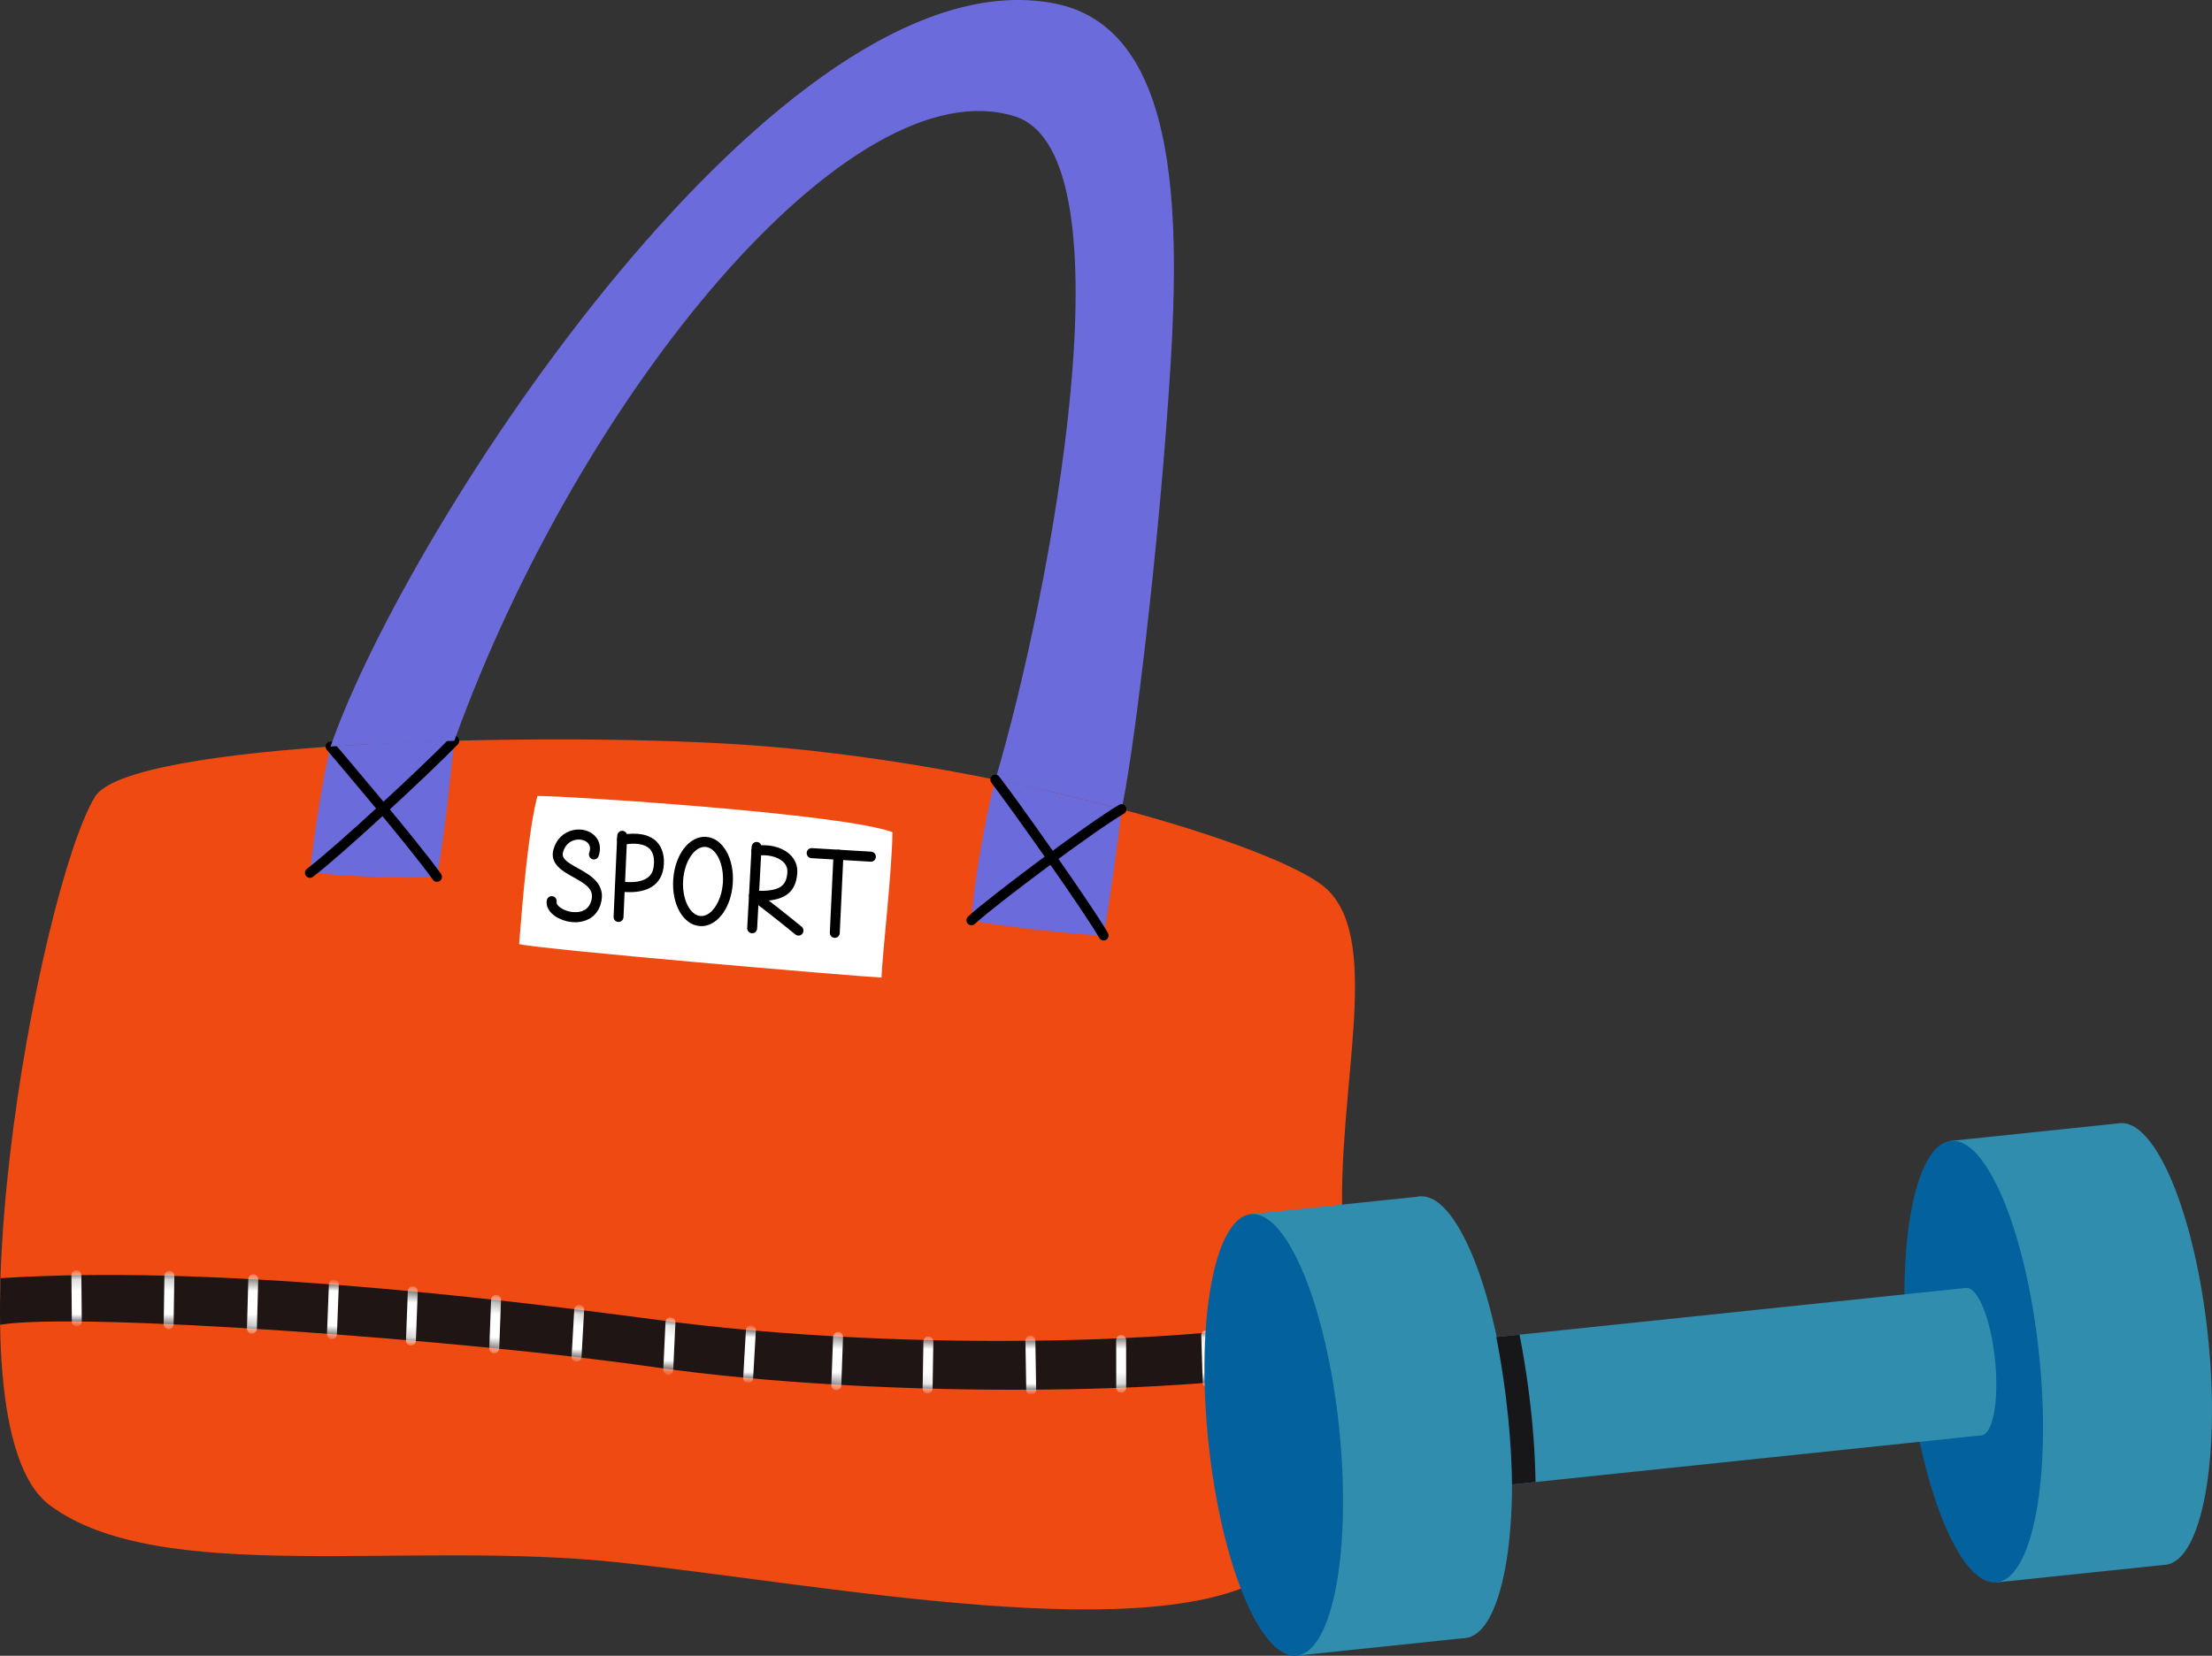 <svg fill="none" height="143" viewBox="0 0 191 143" width="191" xmlns="http://www.w3.org/2000/svg" xmlns:xlink="http://www.w3.org/1999/xlink"><rect x="0" y="0" width="191" height="143" fill="#333333" stroke="none"/><clipPath id="a"><path d="m0 0h117v139h-117z"/></clipPath><clipPath id="b"><path d="m104 97h87v46h-87z"/></clipPath><mask id="c" height="11" maskUnits="userSpaceOnUse" width="117" x="0" y="110"><path d="m116.249 117.522c.02-1.39.004-2.796-.031-4.198-10.098 2.611-37.055 3.663-59.462.667-15.059-2.014-38.8-4.769-56.711-3.601-.043 1.377-.056 2.723-.036 4.022 6.829-1.144 40.519 1.356 56.212 3.624 20.325 2.938 49.994 2.467 59.623-.389.138-.042.269-.084.403-.125z" fill="#fff"/></mask><g clip-path="url(#a)"><path d="m8.189 68.828c2.863-4.778 38.153-5.649 55.606-4.54 21.612 1.372 47.069 8.691 50.936 12.657 4.586 4.702.724 17.089 1.189 28.683.446 11.109 1.616 25.13-6.008 30.195-9.967 6.622-37.828 1.157-56.287-.863-18.459-2.019-39.882 2.13-49.352-4.983-9.47-7.113-.937-53.051 3.914-61.149z" fill="#ef4a11"/><path d="m116.249 117.522c.02-1.39.004-2.796-.031-4.198-10.098 2.611-37.055 3.663-59.462.667-15.059-2.014-38.8-4.769-56.711-3.601-.043 1.377-.056 2.723-.036 4.022 6.829-1.144 40.519 1.356 56.212 3.624 20.325 2.938 49.994 2.467 59.623-.389.138-.042.269-.084.403-.125z" fill="#1f1514"/><path d="m46.403 68.744c2.351-.024 26.512 1.521 30.658 3.134-.029 3.347-.901 10.795-.945 12.553-2.726-.147-28.992-2.391-31.291-2.89.31-3.98.801-9.792 1.579-12.797z" fill="#fff"/><g fill="#000"><path d="m50.035 79.628c-.364.048-.743.021-1.102-.066-.972-.235-1.873-.932-1.716-1.81.043-.236.266-.392.499-.349s.387.269.344.505c-.045.249.405.647 1.072.808.259.062 1.564.313 1.918-.898.289-.988-.398-1.427-1.544-2.061-.925-.512-2.076-1.149-1.71-2.418.247-.856.858-1.455 1.675-1.641.739-.17 1.502.044 1.945.545.395.446.492 1.047.273 1.691-.077.227-.321.347-.545.269-.224-.078-.342-.325-.266-.552.116-.343.083-.621-.1-.829-.235-.266-.685-.378-1.118-.279-.296.068-.826.294-1.041 1.039-.157.541.275.845 1.298 1.411 1.036.574 2.456 1.359 1.955 3.07-.287.983-1.025 1.456-1.837 1.562z"/><path d="m53.464 79.623c-.025.003-.049.004-.074.003-.236-.011-.42-.214-.408-.453l.315-7.006c.011-.239.212-.425.447-.414.236.011.42.214.408.453l-.315 7.006c-.009.214-.17.385-.373.411z"/><path d="m55.031 77.011c-.414.054-.903.057-1.478-.009-.235-.027-.405-.241-.378-.48s.239-.41.474-.383c2.562.293 2.734-.899 2.792-1.291.057-.39.086-1.111-.354-1.548-.417-.413-1.215-.533-2.308-.345-.235.039-.454-.12-.494-.356-.04-.236.118-.461.351-.501 1.395-.238 2.421-.043 3.05.58.527.523.741 1.338.602 2.294-.106.726-.553 1.815-2.258 2.037z"/><path d="m60.799 79.97c-.121.015-.243.02-.368.01-1.442-.104-2.451-1.878-2.298-4.038.153-2.16 1.401-3.77 2.842-3.666 1.442.104 2.451 1.878 2.298 4.038-.14 1.974-1.194 3.488-2.475 3.655zm-.079-6.821c-.856.112-1.626 1.35-1.732 2.855-.114 1.619.575 3.042 1.505 3.109.065.005.129.003.194-.006.856-.112 1.626-1.35 1.732-2.855.114-1.619-.575-3.042-1.505-3.109-.065-.005-.129-.003-.194.006z"/><path d="m65.003 80.598c-.025.003-.052.004-.078.003-.236-.013-.418-.218-.405-.457l.382-7.019c.013-.239.217-.423.451-.41.236.013.418.218.404.457l-.382 7.019c-.011.213-.172.381-.373.407z"/><path d="m69.002 80.799c-.112.014-.229-.015-.324-.093-.025-.021-2.583-2.112-3.822-2.986-.156-.111-.222-.312-.162-.494.06-.183.233-.303.423-.296 2.087.08 2.784-.305 2.87-1.581.024-.365-.102-.678-.375-.929-.484-.447-1.383-.652-2.23-.513-.232.039-.453-.123-.491-.359s.121-.459.354-.499c1.109-.183 2.268.104 2.944.729.469.432.695.996.653 1.63-.112 1.691-1.153 2.234-2.464 2.366 1.262.967 2.759 2.191 2.839 2.258.184.151.213.424.064.611-.072.091-.173.144-.279.158z"/><path d="m75.255 74.417c-.026.003-.053.004-.081.003l-5.115-.304c-.236-.014-.417-.22-.403-.459.014-.239.217-.422.453-.408l5.115.305c.236.014.417.22.402.459-.012.212-.172.379-.373.406z"/><path d="m72.136 80.995c-.024.003-.05.004-.075.003-.236-.011-.419-.215-.407-.454l.318-6.745c.011-.239.212-.424.448-.413.236.011.419.215.408.454l-.318 6.745c-.01.214-.171.384-.373.41z"/></g><path d="m28.543 64.478c-.576 2.175-1.475 7.829-1.781 10.905 2.589.235 8.081.563 10.969.345.719-3.937 1.15-8.653 1.496-11.748-3.647.1-7.269.264-10.685.499z" fill="#6b6bdb"/><path d="m37.785 76.158c-.151.02-.308-.043-.402-.177-2.064-2.898-9.094-11.137-9.165-11.22-.155-.182-.136-.455.044-.612s.449-.137.604.044c.29.34 7.125 8.351 9.212 11.28.139.194.095.466-.097.606-.06.043-.127.07-.196.079z" fill="#000"/><path d="m26.816 75.813c-.148.02-.301-.04-.397-.169-.143-.191-.105-.464.085-.608 2.565-1.96 9.997-8.861 12.418-11.361.166-.171.437-.173.606-.006.169.168.171.443.006.614-2.437 2.517-9.925 9.467-12.513 11.446-.061.048-.132.074-.203.084z" fill="#000"/><path d="m31.078 64.319c.041-.002 8.144-.34 8.15-.34 10.91-30.184 34.296-58.391 48.404-53.927 10.29 3.256 3.08 41.212-1.685 57.286 0 0 5.07 1.099 5.08 1.103 2.009.465 3.954.95 5.807 1.445h.005c.867-3.702 2.79-18.948 3.832-32.594 1.173-15.35 2.314-34.685-9.644-37-23.515-4.552-55.884 45.149-62.484 64.184h.004c.832-.057 1.677-.109 2.531-.159z" fill="#6b6bdb"/><path d="m95.296 80.792c.547-3.065 1.289-8.346 1.543-10.903-3.38-.904-7.06-1.772-10.893-2.549-.819 2.915-1.904 9.178-2.068 12.137 1.847.453 9.59 1.327 11.417 1.315z" fill="#6b6bdb"/><path d="m95.349 81.222c-.166.022-.335-.057-.425-.212-1.421-2.467-7.846-11.507-9.317-13.403-.147-.189-.114-.462.072-.61.186-.149.455-.116.602.073 1.479 1.907 7.948 11.011 9.383 13.502.119.207.05.473-.154.594-.051.03-.106.049-.161.056z" fill="#000"/><path d="m83.933 79.908c-.135.018-.274-.03-.372-.138-.159-.177-.147-.452.029-.613 1.906-1.755 10.544-8.203 13.036-9.644.206-.119.468-.046.585.162.117.208.046.474-.16.593-2.462 1.425-11.001 7.797-12.885 9.533-.067.062-.149.098-.233.11z" fill="#000"/><g fill="#fff" mask="url(#c)"><path d="m6.687 114.56c-.017.003-.034.004-.051.004-.236.002-.43-.191-.432-.431l-.036-3.996c-.002-.24.188-.436.425-.438s.43.191.432.431l.036 3.996c.002.222-.161.407-.374.434z"/><path d="m14.617 114.789c-.02.003-.041.004-.062.003-.236-.004-.426-.201-.422-.441l.065-4.174c.004-.239.199-.43.435-.427.236.004.426.201.422.441l-.065 4.174c-.003.218-.166.396-.373.424z"/><path d="m21.808 115.178c-.022.004-.045.005-.067.004-.236-.008-.423-.207-.417-.446l.118-4.263c.006-.239.203-.428.44-.422.236.007.423.206.417.446l-.118 4.262c-.006.217-.167.392-.373.418z"/><path d="m28.719 115.653c-.023.003-.048.004-.072.003-.236-.009-.421-.212-.412-.451l.164-4.274c.009-.239.209-.426.445-.417.236.009.421.212.412.451l-.164 4.274c-.008.215-.169.387-.373.414z"/><path d="m35.538 116.205c-.023.003-.047.004-.071.003-.236-.01-.421-.211-.412-.45l.16-4.237c.009-.24.208-.426.445-.417.236.009.421.21.411.45l-.16 4.237c-.008.214-.169.387-.373.414z"/><path d="m42.734 116.873c-.024.003-.047.004-.071.003-.236-.009-.421-.211-.413-.45l.154-4.17c.009-.239.208-.426.444-.418.236.009.421.211.413.45l-.154 4.17c-.008.215-.169.388-.373.415z"/><path d="m49.839 117.598c-.026.003-.053.004-.08.003-.236-.013-.417-.219-.403-.458l.229-4.046c.013-.239.216-.422.452-.409.236.014.417.219.403.459l-.229 4.045c-.012.212-.172.38-.373.406z"/><path d="m57.758 118.725c-.025.003-.05.004-.075.003-.236-.011-.419-.215-.409-.454l.19-4.084c.011-.24.212-.425.448-.414.236.011.419.215.408.454l-.19 4.084c-.01.214-.17.384-.373.411z"/><path d="m64.656 119.454c-.026.003-.053.004-.081.003-.236-.015-.417-.219-.403-.459l.236-4.124c.013-.239.217-.422.452-.408.236.014.417.218.404.458l-.236 4.124c-.012.212-.172.38-.373.406z"/><path d="m72.268 120.059c-.024.004-.047.005-.07.004-.236-.01-.422-.211-.413-.451l.15-4.153c.009-.239.208-.426.444-.418.236.01.422.211.413.45l-.15 4.153c-.008.216-.169.389-.373.415z"/><path d="m80.152 120.353c-.02.003-.041.004-.062.003-.236-.004-.426-.201-.422-.441l.066-4.064c.004-.239.199-.431.436-.427.236.004.426.201.422.442l-.066 4.063c-.003.219-.166.396-.373.423z"/><path d="m89.097 120.452c-.015.002-.032.003-.048.003-.236.004-.432-.187-.436-.427l-.07-4.229c-.004-.239.184-.437.421-.442.236-.004.432.187.436.428l.07 4.228c.004.223-.16.41-.373.438z"/><path d="m96.868 120.284c-.018.002-.036.003-.055.003-.236 0-.429-.194-.429-.434l-.005-4.118c0-.239.191-.434.428-.434.236 0 .429.194.429.433l.005 4.118c0 .221-.163.404-.374.432z"/><path d="m104.336 119.847c-.014.002-.028.003-.042.003-.236.007-.434-.181-.442-.422l-.125-4.099c-.007-.239.179-.44.414-.448.237-.007.434.181.443.421l.125 4.1c.007.225-.157.416-.373.444z"/><path d="m110.886 119.116c-.012.002-.026.003-.038.003-.236.009-.436-.177-.445-.416l-.172-4.306c-.009-.24.175-.442.41-.451.237-.01.436.176.446.416l.172 4.306c.009.227-.155.42-.373.448z"/></g></g><g clip-path="url(#b)"><path d="m190.661 115.485c1.091 10.529-.551 19.331-3.67 19.656-3.118.325-6.532-7.944-7.625-18.476-1.094-10.529.551-19.33 3.669-19.656 3.119-.328 6.533 7.944 7.626 18.476z" fill="#308dae"/><path d="m183.04 97.006-14.591 1.527 3.957 38.13 14.59-1.527z" fill="#308dae"/><path d="m172.405 136.662c3.119-.327 4.762-9.127 3.669-19.656-1.092-10.53-4.507-18.801-7.626-18.474s-4.761 9.127-3.669 19.656c1.093 10.529 4.507 18.8 7.626 18.474z" fill="#03629e"/><g fill="#308dae"><path d="m169.765 111.229-45.843 4.798 1.321 12.735 45.844-4.799z"/><path d="m130.223 121.807c1.091 10.529-.552 19.331-3.67 19.656s-6.532-7.944-7.626-18.475c-1.091-10.53.552-19.331 3.67-19.656 3.118-.326 6.532 7.943 7.626 18.475z"/><path d="m122.594 103.332-14.59 1.527 3.957 38.13 14.59-1.527z"/></g><path d="m111.964 142.99c3.119-.327 4.761-9.127 3.669-19.656-1.093-10.529-4.507-18.8-7.626-18.474s-4.762 9.127-3.669 19.656c1.092 10.529 4.507 18.8 7.626 18.474z" fill="#03629e"/><path d="m172.261 117.411c.364 3.513-.161 6.447-1.175 6.553s-2.131-2.656-2.494-6.169c-.364-3.514.162-6.448 1.175-6.554 1.014-.106 2.131 2.656 2.494 6.17z" fill="#308dae"/><path d="m132.587 127.993-2.027.212c-.068-5.363-.854-10.18-1.361-12.73l2.009-.209c.516 2.63 1.295 7.399 1.382 12.727z" fill="#17171a"/></g></svg>